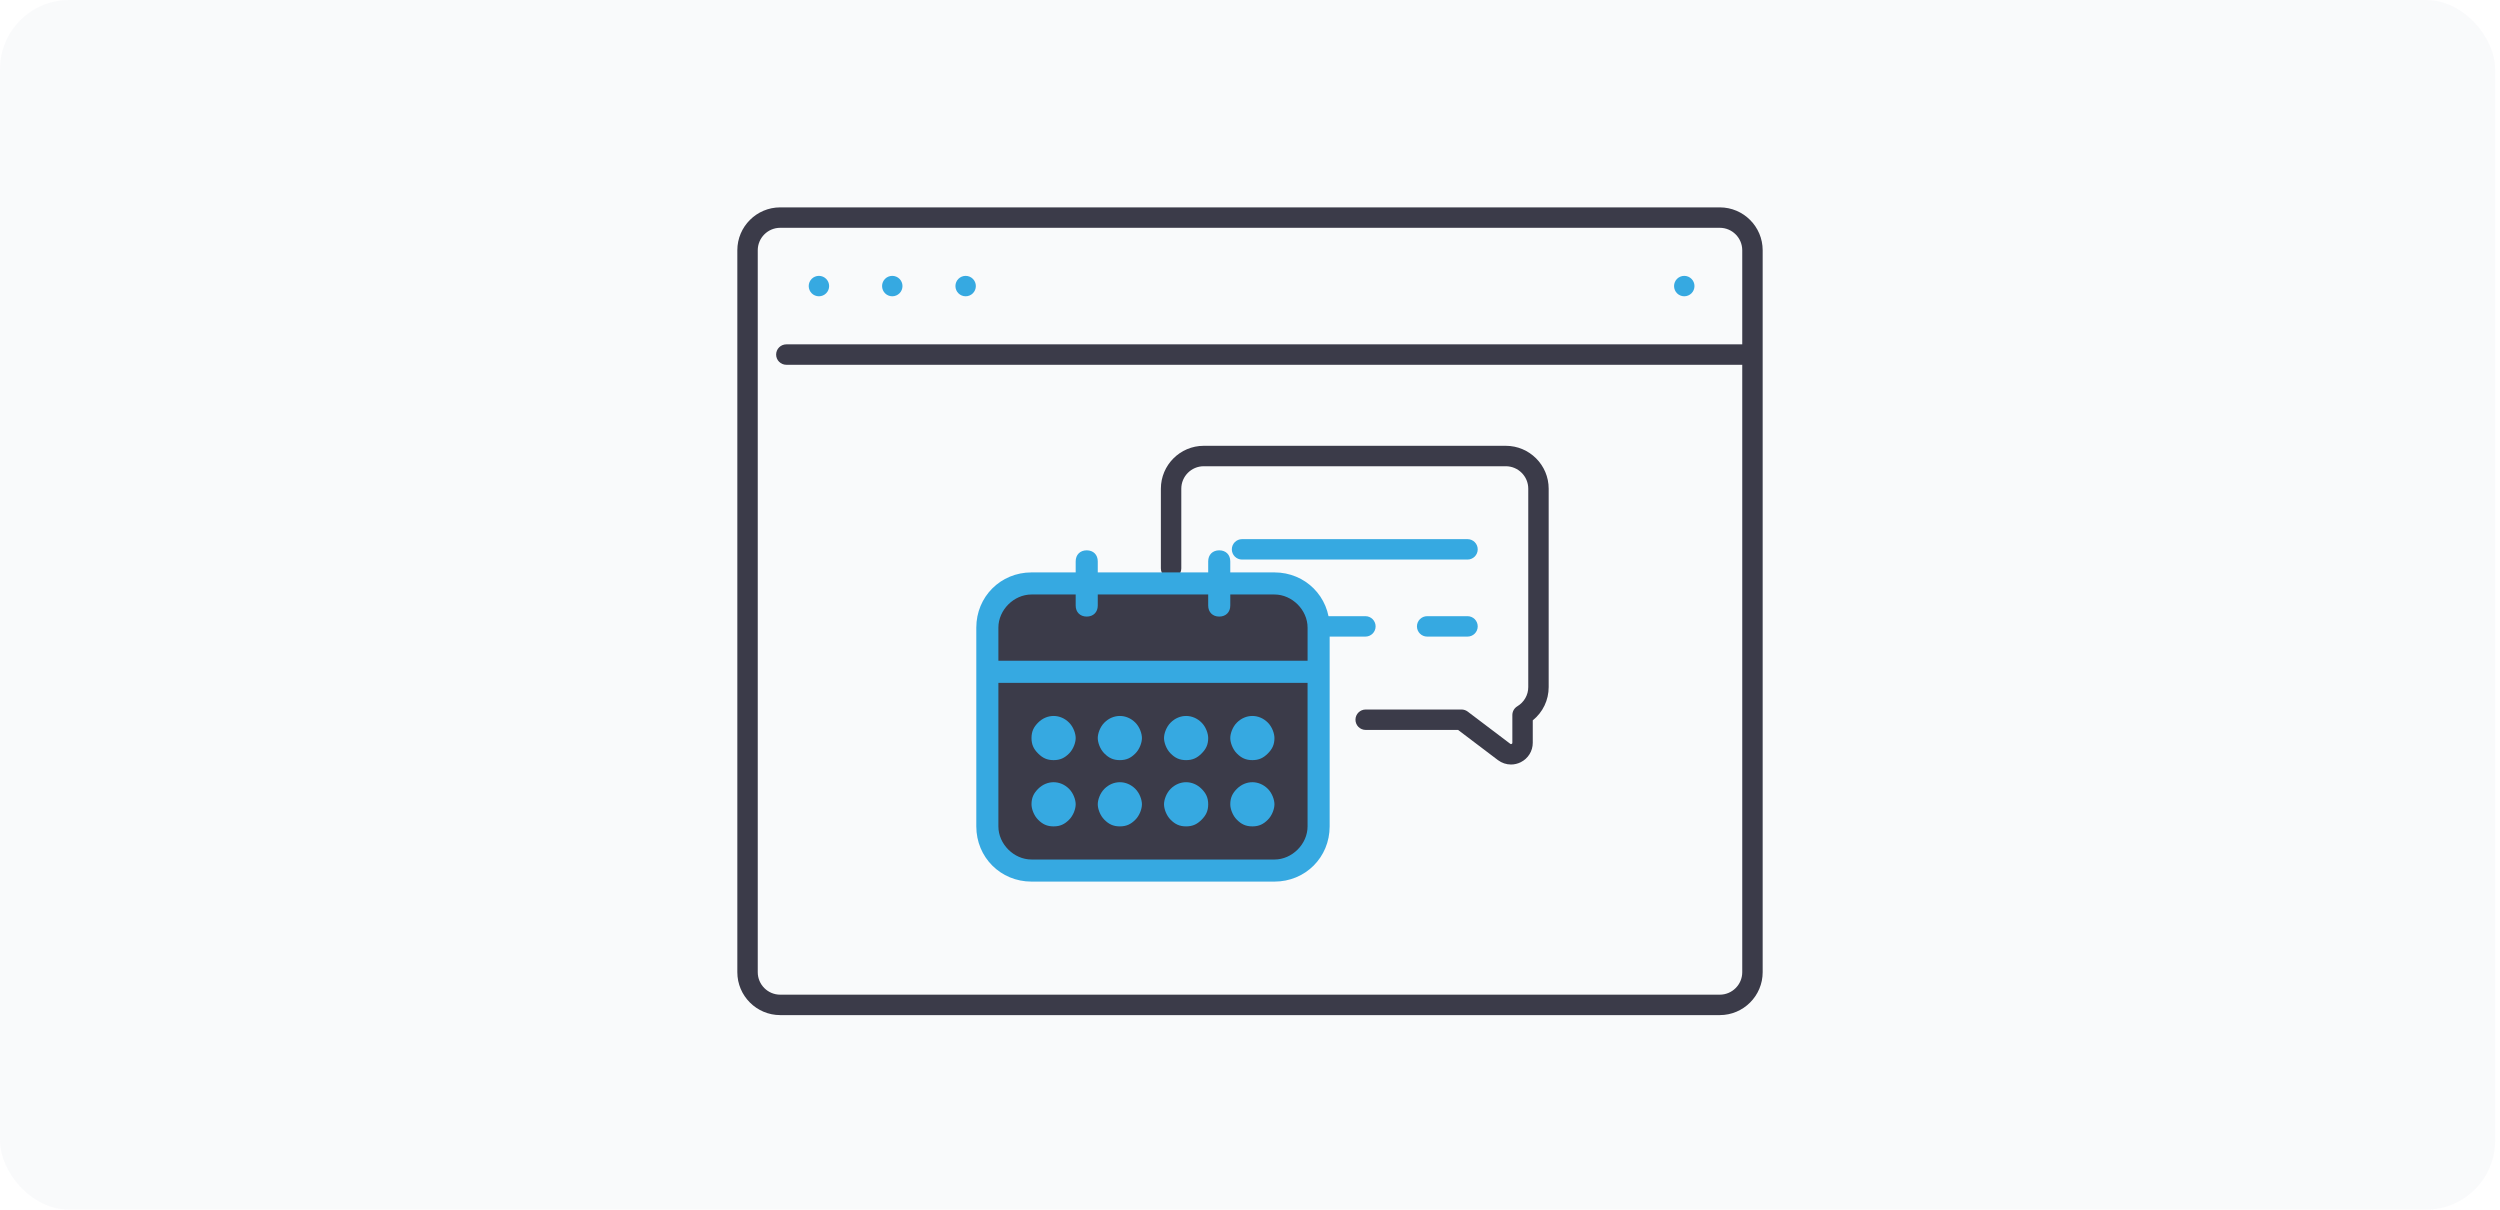 <?xml version="1.0" encoding="UTF-8"?> <svg xmlns="http://www.w3.org/2000/svg" width="217" height="105" viewBox="0 0 217 105" fill="none"> <g opacity="0.5" filter="url(#filter0_i_454_172)"> <rect width="216.58" height="105" rx="6" fill="#F4F5F8"></rect> </g> <path d="M71.082 25.718C71.572 25.718 71.969 25.321 71.969 24.831C71.969 24.342 71.572 23.945 71.082 23.945C70.592 23.945 70.196 24.342 70.196 24.831C70.196 25.321 70.592 25.718 71.082 25.718Z" fill="#36A9E1"></path> <path d="M77.45 25.718C77.939 25.718 78.336 25.321 78.336 24.831C78.336 24.342 77.939 23.945 77.45 23.945C76.96 23.945 76.564 24.342 76.564 24.831C76.564 25.321 76.96 25.718 77.45 25.718Z" fill="#36A9E1"></path> <path d="M83.818 25.718C84.308 25.718 84.704 25.321 84.704 24.831C84.704 24.342 84.308 23.945 83.818 23.945C83.328 23.945 82.931 24.342 82.931 24.831C82.931 25.321 83.328 25.718 83.818 25.718Z" fill="#36A9E1"></path> <path d="M146.194 25.718C146.684 25.718 147.081 25.321 147.081 24.831C147.081 24.342 146.684 23.945 146.194 23.945C145.704 23.945 145.308 24.342 145.308 24.831C145.308 25.321 145.704 25.718 146.194 25.718Z" fill="#36A9E1"></path> <path d="M127.38 48.57H107.81C107.32 48.57 106.923 48.173 106.923 47.684C106.923 47.194 107.32 46.797 107.81 46.797H127.38C127.87 46.797 128.266 47.194 128.266 47.684C128.266 48.173 127.87 48.57 127.38 48.57Z" fill="#36A9E1"></path> <path d="M118.517 55.257H115.17C114.68 55.257 114.284 54.86 114.284 54.371C114.284 53.881 114.68 53.484 115.17 53.484H118.517C119.006 53.484 119.403 53.881 119.403 54.371C119.403 54.86 119.006 55.257 118.517 55.257Z" fill="#36A9E1"></path> <path d="M127.38 55.257H123.878C123.388 55.257 122.991 54.86 122.991 54.371C122.991 53.881 123.388 53.484 123.878 53.484H127.38C127.87 53.484 128.266 53.881 128.266 54.371C128.266 54.86 127.87 55.257 127.38 55.257Z" fill="#36A9E1"></path> <path d="M149.277 18H67.723C65.67 18 64 19.67 64 21.723V84.388C64 86.441 65.67 88.111 67.723 88.111H149.277C151.33 88.111 153 86.441 153 84.388V21.723C153 19.67 151.33 18 149.277 18ZM149.277 86.338H67.723C66.648 86.338 65.773 85.463 65.773 84.388V21.723C65.773 20.648 66.648 19.773 67.723 19.773H149.277C150.352 19.773 151.227 20.648 151.227 21.723V29.89H68.255C67.765 29.89 67.368 30.287 67.368 30.777C67.368 31.266 67.765 31.663 68.255 31.663H151.227V84.388C151.227 85.463 150.352 86.338 149.277 86.338Z" fill="#3B3B49"></path> <path d="M130.702 38.696H104.487C102.434 38.696 100.764 40.366 100.764 42.419V49.337C100.764 49.826 101.161 50.223 101.651 50.223C102.14 50.223 102.537 49.826 102.537 49.337V42.419C102.537 41.344 103.412 40.469 104.487 40.469H130.702C131.778 40.469 132.653 41.344 132.653 42.419V59.635C132.653 60.325 132.297 60.949 131.702 61.307C131.435 61.467 131.272 61.756 131.272 62.067V64.472C131.272 64.493 131.272 64.542 131.209 64.573C131.146 64.605 131.107 64.575 131.09 64.562L127.395 61.765C127.241 61.649 127.053 61.586 126.86 61.586H118.541C118.051 61.586 117.654 61.982 117.654 62.472C117.654 62.962 118.051 63.358 118.541 63.358H126.562L130.019 65.976C130.356 66.23 130.754 66.36 131.156 66.36C131.442 66.36 131.73 66.294 131.998 66.161C132.643 65.84 133.044 65.193 133.044 64.472V62.527C133.917 61.825 134.425 60.777 134.425 59.635V42.419C134.426 40.366 132.756 38.696 130.702 38.696Z" fill="#3B3B49"></path> <rect x="85.452" y="50.09" width="29.43" height="25.707" rx="5" fill="#3B3B49"></rect> <path d="M110.622 49.685H106.788V48.727C106.788 48.151 106.405 47.768 105.83 47.768C105.254 47.768 104.871 48.151 104.871 48.727V49.685H95.286V48.727C95.286 48.151 94.903 47.768 94.328 47.768C93.753 47.768 93.369 48.151 93.369 48.727V49.685H89.535C86.852 49.685 84.743 51.794 84.743 54.477V71.73C84.743 74.414 86.852 76.523 89.535 76.523H110.622C113.306 76.523 115.414 74.414 115.414 71.73V54.477C115.414 51.794 113.306 49.685 110.622 49.685ZM86.66 54.477C86.66 52.944 88.002 51.602 89.535 51.602H93.369V52.561C93.369 53.136 93.753 53.519 94.328 53.519C94.903 53.519 95.286 53.136 95.286 52.561V51.602H104.871V52.561C104.871 53.136 105.255 53.519 105.83 53.519C106.405 53.519 106.788 53.136 106.788 52.561V51.602H110.622C112.156 51.602 113.498 52.944 113.498 54.477V57.353H86.66V54.477ZM113.497 71.73C113.497 73.264 112.156 74.606 110.622 74.606H89.535C88.002 74.606 86.66 73.264 86.66 71.73V59.27H113.497V71.73Z" fill="#36A9E1"></path> <path d="M91.452 71.73C92.027 71.73 92.411 71.538 92.794 71.155C93.178 70.772 93.369 70.197 93.369 69.813C93.369 69.43 93.178 68.855 92.794 68.471C92.028 67.705 90.877 67.705 90.11 68.471C89.727 68.855 89.535 69.238 89.535 69.813C89.535 70.197 89.727 70.772 90.11 71.155C90.494 71.538 90.877 71.73 91.452 71.73Z" fill="#36A9E1"></path> <path d="M91.452 65.979C92.027 65.979 92.411 65.788 92.794 65.404C93.178 65.021 93.369 64.446 93.369 64.062C93.369 63.679 93.178 63.104 92.794 62.721C92.028 61.954 90.877 61.954 90.11 62.721C89.727 63.104 89.535 63.487 89.535 64.062C89.535 64.638 89.727 65.021 90.11 65.404C90.494 65.788 90.877 65.979 91.452 65.979Z" fill="#36A9E1"></path> <path d="M97.203 71.73C97.778 71.73 98.162 71.538 98.545 71.155C98.929 70.772 99.12 70.197 99.12 69.813C99.12 69.43 98.929 68.855 98.545 68.471C97.778 67.705 96.628 67.705 95.862 68.471C95.478 68.855 95.286 69.43 95.286 69.813C95.286 70.197 95.478 70.772 95.862 71.155C96.245 71.538 96.628 71.73 97.203 71.73Z" fill="#36A9E1"></path> <path d="M97.203 65.979C97.778 65.979 98.162 65.788 98.545 65.404C98.929 65.021 99.12 64.446 99.12 64.062C99.12 63.679 98.929 63.104 98.545 62.721C97.778 61.954 96.628 61.954 95.862 62.721C95.478 63.104 95.286 63.679 95.286 64.062C95.286 64.446 95.478 65.021 95.862 65.404C96.245 65.788 96.628 65.979 97.203 65.979Z" fill="#36A9E1"></path> <path d="M102.954 71.73C103.529 71.73 103.913 71.538 104.296 71.155C104.679 70.772 104.871 70.388 104.871 69.813C104.871 69.238 104.679 68.855 104.296 68.471C103.529 67.705 102.379 67.705 101.612 68.471C101.229 68.855 101.037 69.43 101.037 69.813C101.037 70.197 101.229 70.772 101.612 71.155C101.996 71.538 102.379 71.73 102.954 71.73Z" fill="#36A9E1"></path> <path d="M102.954 65.979C103.529 65.979 103.913 65.788 104.296 65.404C104.679 65.021 104.871 64.638 104.871 64.062C104.871 63.679 104.679 63.104 104.296 62.721C103.529 61.954 102.379 61.954 101.612 62.721C101.229 63.104 101.037 63.679 101.037 64.062C101.037 64.446 101.229 65.021 101.612 65.404C101.996 65.788 102.379 65.979 102.954 65.979Z" fill="#36A9E1"></path> <path d="M108.705 71.73C109.28 71.73 109.664 71.538 110.047 71.155C110.43 70.772 110.622 70.197 110.622 69.813C110.622 69.43 110.43 68.855 110.047 68.471C109.28 67.705 108.13 67.705 107.363 68.471C106.98 68.855 106.788 69.238 106.788 69.813C106.788 70.197 106.98 70.772 107.363 71.155C107.746 71.538 108.13 71.73 108.705 71.73Z" fill="#36A9E1"></path> <path d="M108.705 65.979C109.28 65.979 109.664 65.788 110.047 65.404C110.43 65.021 110.622 64.638 110.622 64.062C110.622 63.679 110.43 63.104 110.047 62.721C109.28 61.954 108.13 61.954 107.363 62.721C106.98 63.104 106.788 63.679 106.788 64.062C106.788 64.446 106.98 65.021 107.363 65.404C107.746 65.788 108.13 65.979 108.705 65.979Z" fill="#36A9E1"></path> <defs> <filter id="filter0_i_454_172" x="0" y="0" width="216.58" height="105" filterUnits="userSpaceOnUse" color-interpolation-filters="sRGB"> <feFlood flood-opacity="0" result="BackgroundImageFix"></feFlood> <feBlend mode="normal" in="SourceGraphic" in2="BackgroundImageFix" result="shape"></feBlend> <feColorMatrix in="SourceAlpha" type="matrix" values="0 0 0 0 0 0 0 0 0 0 0 0 0 0 0 0 0 0 127 0" result="hardAlpha"></feColorMatrix> <feMorphology radius="1" operator="erode" in="SourceAlpha" result="effect1_innerShadow_454_172"></feMorphology> <feOffset></feOffset> <feGaussianBlur stdDeviation="5"></feGaussianBlur> <feComposite in2="hardAlpha" operator="arithmetic" k2="-1" k3="1"></feComposite> <feColorMatrix type="matrix" values="0 0 0 0 0.126 0 0 0 0 0.126 0 0 0 0 0.188 0 0 0 0.1 0"></feColorMatrix> <feBlend mode="normal" in2="shape" result="effect1_innerShadow_454_172"></feBlend> </filter> </defs> </svg> 